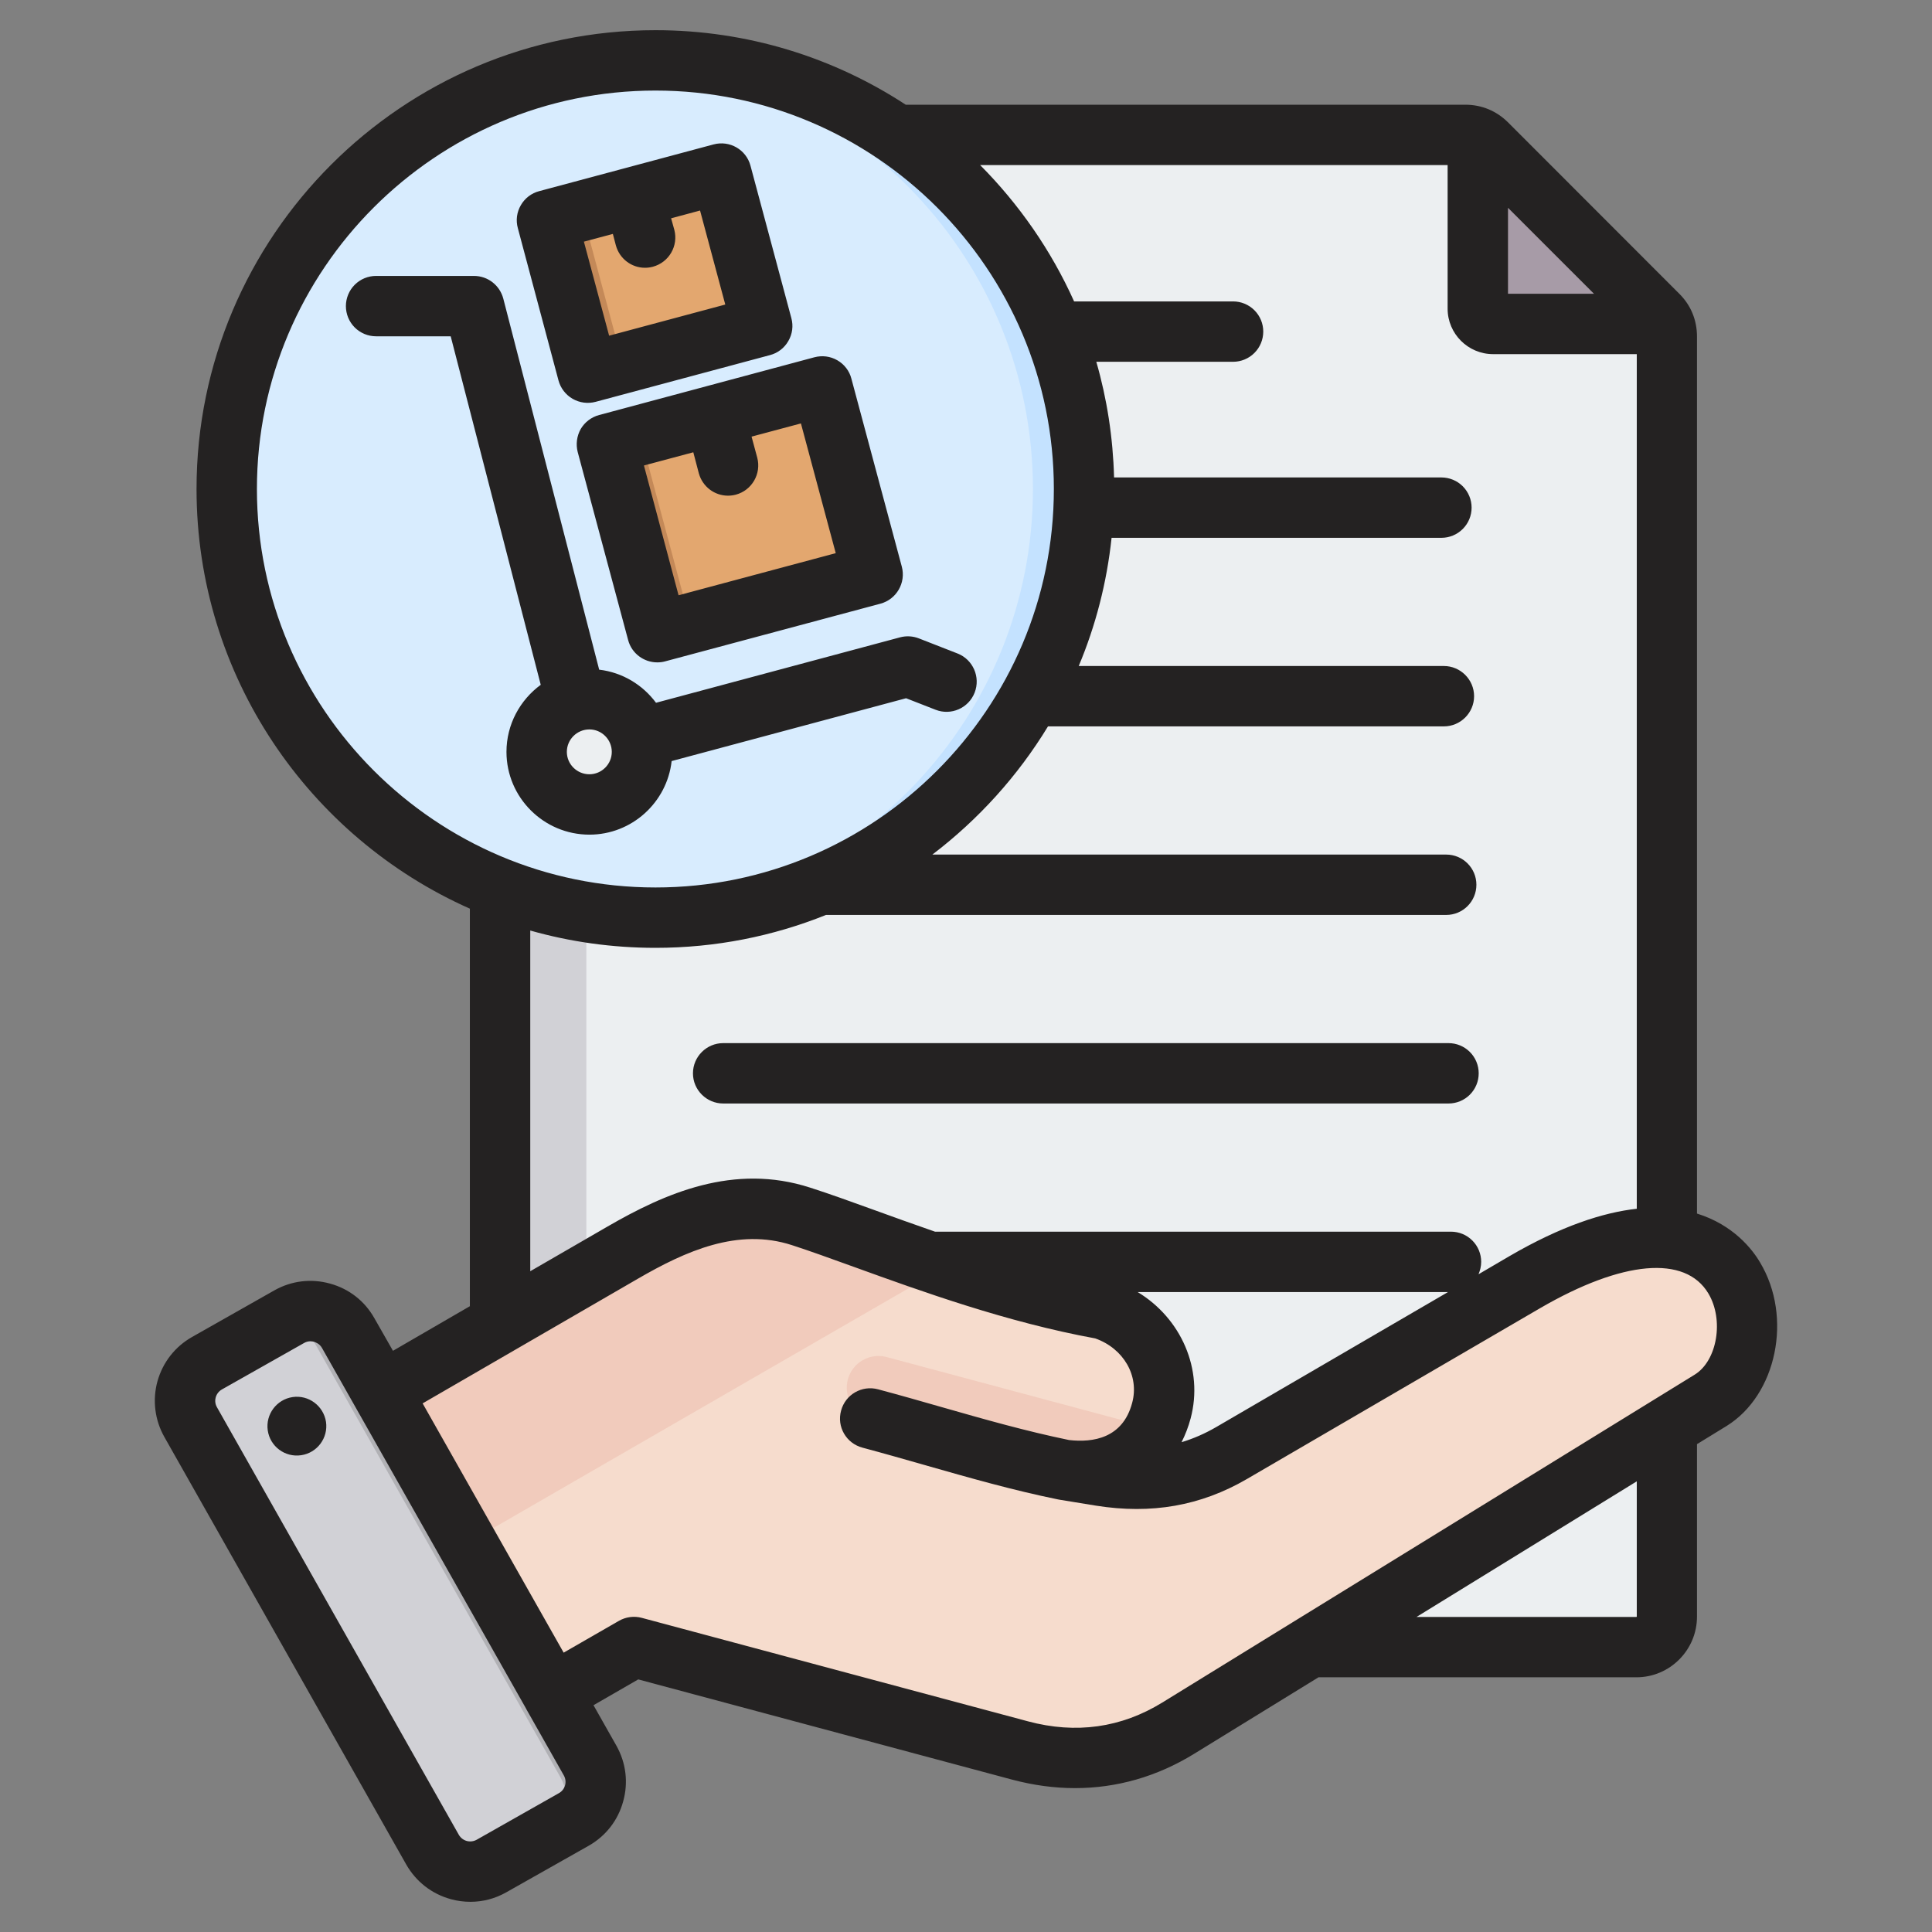 <svg width="150" height="150" viewBox="0 0 150 150" fill="none" xmlns="http://www.w3.org/2000/svg">
<rect x="0" y="0" width="150" height="150" fill="#808080" stroke="none"/>
<g clip-path="url(#clip0_11_202)">
<mask id="mask0_11_202" style="mask-type:luminance" maskUnits="userSpaceOnUse" x="0" y="0" width="150" height="150">
<path d="M150 0H0V150H150V0Z" fill="white"/>
</mask>
<g mask="url(#mask0_11_202)">
<path fill-rule="evenodd" clip-rule="evenodd" d="M41.196 10.475H113.755C114.407 10.475 114.968 10.707 115.429 11.168L128.718 24.457C129.179 24.918 129.411 25.479 129.411 26.131V125.511C129.411 126.814 128.348 127.878 127.044 127.878H41.196C39.892 127.878 38.829 126.814 38.829 125.511V12.842C38.829 11.538 39.892 10.475 41.196 10.475Z" fill="#ECEFF1"/>
<path fill-rule="evenodd" clip-rule="evenodd" d="M41.196 10.475H45.526V127.878H41.196C39.892 127.878 38.829 126.815 38.829 125.511V12.842C38.829 11.538 39.892 10.475 41.196 10.475Z" fill="#D1D1D6"/>
<path fill-rule="evenodd" clip-rule="evenodd" d="M114.735 10.68C114.994 10.799 115.229 10.965 115.429 11.168L128.718 24.457C128.921 24.657 129.087 24.892 129.206 25.151H115.919C115.605 25.15 115.304 25.025 115.082 24.803C114.861 24.582 114.736 24.281 114.735 23.967V10.68Z" fill="#A79BA7"/>
<path fill-rule="evenodd" clip-rule="evenodd" d="M24.661 110.975L48.35 97.251C52.795 94.675 57.316 92.848 62.203 94.434C67.651 96.2 76.548 99.994 85.621 101.631C88.989 102.723 91.088 106.095 90.171 109.514C89.255 112.934 86.365 114.697 82.288 114.066L85.46 114.574C89.094 115.155 92.432 114.658 95.614 112.805L118.389 99.54C136.093 89.229 138.693 105.091 132.807 108.716L91.475 134.166C87.674 136.507 83.513 137.053 79.201 135.897L49.222 127.864L38.119 134.274C35.985 135.506 33.238 134.771 32.006 132.636L23.028 117.086C21.797 114.953 22.53 112.21 24.661 110.975Z" fill="#F6DCCD"/>
<path fill-rule="evenodd" clip-rule="evenodd" d="M89.631 110.933C88.365 113.407 85.757 114.603 82.289 114.066C77.378 112.768 72.473 111.436 67.566 110.121C67.253 110.038 66.96 109.893 66.704 109.696C66.447 109.499 66.232 109.254 66.07 108.973C65.908 108.693 65.803 108.384 65.761 108.063C65.719 107.742 65.74 107.417 65.824 107.104C65.907 106.792 66.052 106.499 66.249 106.242C66.446 105.985 66.691 105.77 66.972 105.608C67.252 105.446 67.561 105.341 67.882 105.299C68.203 105.257 68.528 105.278 68.841 105.362L89.631 110.933ZM24.66 110.975L48.35 97.251C52.795 94.675 57.316 92.848 62.203 94.434C65.118 95.379 69.02 96.904 73.408 98.369L27.519 124.863L23.028 117.085C21.797 114.953 22.53 112.21 24.66 110.975Z" fill="#F1CBBC"/>
<path fill-rule="evenodd" clip-rule="evenodd" d="M27.023 103.5L45.81 136.696C46.718 138.301 46.148 140.357 44.543 141.266L38.153 144.883C36.548 145.791 34.491 145.221 33.583 143.616L14.796 110.42C13.887 108.815 14.457 106.759 16.062 105.85L22.453 102.234C24.058 101.325 26.114 101.895 27.023 103.5Z" fill="#D1D1D6"/>
<path fill-rule="evenodd" clip-rule="evenodd" d="M36.904 126.308L40.229 132.183L43.517 137.994C44.424 139.595 43.858 141.647 42.26 142.558L44.543 141.266C46.148 140.358 46.718 138.301 45.81 136.696L42.51 130.866L35.885 119.16L29.253 107.441L27.023 103.5C26.236 102.11 24.587 101.496 23.117 101.948L26.979 108.771L33.603 120.477L36.903 126.306L36.904 126.308Z" fill="#B1B1B5"/>
<path d="M74.404 61.499C87.4 48.502 87.4 27.43 74.404 14.434C61.407 1.437 40.336 1.437 27.339 14.434C14.343 27.43 14.343 48.502 27.339 61.499C40.336 74.495 61.407 74.495 74.404 61.499Z" fill="#D8ECFE"/>
<path d="M49.727 59.337C50.246 57.141 48.887 54.941 46.691 54.422C44.495 53.902 42.294 55.262 41.775 57.458C41.256 59.653 42.615 61.854 44.811 62.373C47.007 62.892 49.208 61.533 49.727 59.337Z" fill="#ECEFF1"/>
<path fill-rule="evenodd" clip-rule="evenodd" d="M50.881 4.686C50.215 4.686 49.555 4.707 48.898 4.746C66.357 5.772 80.196 20.25 80.196 37.965C80.196 55.681 66.357 70.159 48.898 71.185C49.555 71.223 50.215 71.245 50.881 71.245C69.263 71.245 84.161 56.347 84.161 37.965C84.161 19.584 69.262 4.686 50.881 4.686Z" fill="#C4E2FF"/>
<path fill-rule="evenodd" clip-rule="evenodd" d="M48.624 34.078L62.33 30.406C63.159 30.183 64.019 30.68 64.242 31.51L67.346 43.095C67.568 43.924 67.071 44.784 66.242 45.007L52.536 48.679C51.707 48.901 50.847 48.404 50.624 47.575L47.52 35.99C47.298 35.16 47.795 34.3 48.624 34.078Z" fill="#E3A76F"/>
<path fill-rule="evenodd" clip-rule="evenodd" d="M48.624 34.078L51.211 33.385C50.386 33.609 49.892 34.468 50.114 35.295L53.218 46.88C53.44 47.709 54.3 48.206 55.13 47.984L66.248 45.005L66.242 45.007L52.536 48.679C51.707 48.901 50.847 48.405 50.624 47.575L47.52 35.99C47.298 35.16 47.795 34.3 48.624 34.078Z" fill="#C48958"/>
<path fill-rule="evenodd" clip-rule="evenodd" d="M43.716 16.766L54.75 13.81C55.084 13.721 55.438 13.768 55.737 13.941C56.035 14.113 56.253 14.397 56.343 14.73L58.84 24.046C58.928 24.379 58.881 24.734 58.709 25.032C58.536 25.331 58.253 25.549 57.92 25.639L46.886 28.596C46.552 28.684 46.198 28.637 45.899 28.465C45.601 28.292 45.383 28.009 45.292 27.676L42.796 18.359C42.708 18.026 42.755 17.672 42.928 17.373C43.1 17.075 43.383 16.857 43.716 16.766Z" fill="#E3A76F"/>
<path fill-rule="evenodd" clip-rule="evenodd" d="M43.716 16.767L46.435 16.038C46.103 16.129 45.82 16.347 45.648 16.645C45.476 16.944 45.429 17.298 45.517 17.631L48.014 26.947C48.104 27.28 48.322 27.563 48.62 27.735C48.919 27.908 49.273 27.955 49.607 27.867L57.921 25.639L57.92 25.639L46.886 28.596C46.552 28.684 46.198 28.637 45.899 28.464C45.601 28.292 45.383 28.009 45.292 27.676L42.796 18.36C42.708 18.026 42.755 17.672 42.928 17.373C43.1 17.075 43.383 16.857 43.716 16.767Z" fill="#C48958"/>
<path fill-rule="evenodd" clip-rule="evenodd" d="M22.719 108.468C21.478 108.65 20.609 109.81 20.788 111.055C20.967 112.303 22.126 113.168 23.381 112.983C24.622 112.803 25.491 111.644 25.311 110.396C25.118 109.148 23.96 108.286 22.719 108.468ZM132.636 100.421C130.843 97.424 125.962 97.854 119.564 101.572L96.797 114.838C93.225 116.912 89.405 117.586 85.089 116.898L82.249 116.435C82.235 116.435 82.221 116.429 82.207 116.425C82.194 116.423 82.18 116.423 82.166 116.42C78.608 115.694 75.326 114.752 71.837 113.759C70.265 113.309 68.624 112.84 66.956 112.394C65.701 112.058 64.956 110.774 65.301 109.523C65.632 108.272 66.915 107.531 68.169 107.865C69.88 108.322 71.534 108.794 73.134 109.254C76.485 110.212 79.67 111.117 83.007 111.805C84.855 112.014 87.172 111.674 87.902 108.914C88.468 106.822 87.241 104.696 85.034 103.914C78.181 102.659 71.589 100.277 66.294 98.36C64.446 97.693 62.861 97.117 61.482 96.671C57.289 95.311 53.249 97.122 49.512 99.287L32.813 108.958L43.762 128.311L48.05 125.844C48.317 125.69 48.611 125.59 48.916 125.55C49.222 125.51 49.532 125.53 49.829 125.61L79.808 133.643C83.531 134.643 87.048 134.15 90.247 132.181L131.574 106.728C133.326 105.65 133.863 102.469 132.636 100.421ZM127.079 115.01V125.517L127.051 125.538H109.98L127.079 115.01ZM43.776 137.845C43.841 137.96 43.884 138.087 43.9 138.219C43.917 138.351 43.907 138.485 43.872 138.613C43.836 138.741 43.775 138.861 43.692 138.966C43.609 139.07 43.506 139.158 43.389 139.222L37.005 142.839C36.769 142.969 36.492 143.002 36.233 142.93C35.977 142.858 35.759 142.689 35.626 142.459L16.844 109.257C16.665 108.947 16.706 108.645 16.748 108.492C16.82 108.236 16.987 108.018 17.216 107.883L23.615 104.266C23.762 104.181 23.928 104.136 24.097 104.136C24.208 104.136 24.304 104.157 24.373 104.175C24.525 104.219 24.814 104.335 24.994 104.646L40.865 132.692V132.7L43.776 137.845ZM92.439 110.13C93.46 106.309 91.695 102.352 88.33 100.316H112.421L94.439 110.789C93.556 111.302 92.66 111.695 91.736 111.972C92.033 111.384 92.269 110.767 92.439 110.13ZM41.169 98.698V72.246C44.258 73.123 47.526 73.59 50.891 73.59C55.566 73.59 60.034 72.683 64.129 71.036H112.283C113.579 71.036 114.627 69.987 114.627 68.692C114.627 67.397 113.579 66.349 112.283 66.349H72.389C75.961 63.63 79.022 60.251 81.366 56.396H112.104C113.386 56.396 114.448 55.348 114.448 54.053C114.448 52.758 113.386 51.709 112.104 51.709H83.752C85.062 48.589 85.931 45.245 86.303 41.756H111.911C112.532 41.756 113.128 41.51 113.568 41.07C114.008 40.631 114.255 40.035 114.255 39.414C114.255 39.106 114.195 38.801 114.077 38.516C113.959 38.232 113.787 37.973 113.569 37.755C113.351 37.538 113.093 37.365 112.808 37.247C112.524 37.13 112.219 37.069 111.911 37.069H86.496C86.413 33.961 85.944 30.952 85.117 28.089H95.735C96.357 28.089 96.953 27.842 97.392 27.403C97.832 26.963 98.079 26.367 98.079 25.745C98.079 25.437 98.019 25.132 97.901 24.848C97.783 24.564 97.611 24.305 97.393 24.088C97.175 23.87 96.917 23.698 96.632 23.58C96.348 23.462 96.043 23.402 95.735 23.402H83.393C81.614 19.439 79.119 15.858 76.098 12.817H112.393V23.968C112.393 25.912 113.979 27.495 115.923 27.495H127.079V93.847C124.459 94.136 121.204 95.194 117.205 97.52L114.792 98.933C114.916 98.639 114.999 98.314 114.999 97.972C114.999 97.664 114.939 97.359 114.821 97.074C114.703 96.79 114.53 96.531 114.313 96.314C114.095 96.096 113.837 95.923 113.552 95.805C113.268 95.688 112.963 95.627 112.655 95.627H72.596C70.941 95.056 69.369 94.486 67.894 93.952C66.087 93.298 64.377 92.68 62.915 92.212C56.972 90.281 51.622 92.651 47.167 95.229L41.169 98.698ZM50.891 68.903C67.949 68.903 81.821 55.025 81.821 37.966C81.821 20.909 67.949 7.031 50.891 7.031C33.833 7.031 19.947 20.909 19.947 37.966C19.947 55.025 33.833 68.903 50.891 68.903ZM117.081 16.134V22.808H123.756L117.081 16.134ZM134.043 110.719L131.754 112.123V125.514C131.754 128.109 129.644 130.225 127.051 130.225H102.368L92.701 136.172C89.833 137.936 86.703 138.829 83.462 138.829C81.863 138.829 80.235 138.609 78.594 138.173L49.553 130.389L46.079 132.392L47.858 135.536C48.602 136.857 48.795 138.395 48.382 139.864C47.982 141.333 47.03 142.552 45.706 143.303L39.308 146.918C38.46 147.402 37.499 147.657 36.523 147.656C36.013 147.656 35.488 147.588 34.992 147.448C33.516 147.041 32.303 146.089 31.544 144.767L12.762 111.568C12.018 110.254 11.824 108.698 12.225 107.241C12.638 105.77 13.59 104.552 14.914 103.802L21.298 100.186C22.622 99.439 24.153 99.248 25.628 99.659C27.104 100.063 28.318 101.015 29.062 102.337L30.51 104.876L36.481 101.413V70.549C24.001 65.006 15.259 52.488 15.259 37.966C15.259 18.325 31.241 2.344 50.891 2.344C58.048 2.344 64.736 4.473 70.321 8.13H113.758C115.041 8.13 116.185 8.607 117.096 9.513L130.375 22.801C131.285 23.704 131.754 24.856 131.754 26.133V94.221C134.595 95.101 136.07 97.023 136.649 98.013C139.2 102.255 137.945 108.311 134.043 110.719ZM45.334 18.762L47.292 26.063L56.31 23.645L54.352 16.345L52.105 16.949L52.353 17.838C52.684 19.089 51.939 20.376 50.684 20.71C50.486 20.763 50.282 20.79 50.077 20.79C49.043 20.79 48.106 20.101 47.816 19.052L47.582 18.161L45.334 18.762ZM40.204 17.71L43.362 29.54C43.525 30.142 43.92 30.654 44.46 30.965C45.001 31.275 45.642 31.359 46.244 31.198L59.785 27.569C60.083 27.491 60.362 27.354 60.606 27.166C60.85 26.979 61.054 26.744 61.206 26.476C61.362 26.211 61.463 25.916 61.504 25.611C61.544 25.305 61.522 24.994 61.44 24.697L58.268 12.867C57.937 11.619 56.655 10.877 55.4 11.213L41.859 14.842C41.561 14.92 41.283 15.056 41.039 15.243C40.795 15.431 40.591 15.664 40.438 15.931C40.282 16.197 40.181 16.491 40.14 16.797C40.1 17.102 40.122 17.413 40.204 17.71ZM49.995 36.14L52.683 46.216L64.887 42.947L62.184 32.875L58.351 33.899L58.792 35.531C59.123 36.783 58.378 38.068 57.137 38.403C56.935 38.457 56.726 38.484 56.517 38.484C55.483 38.484 54.545 37.793 54.256 36.744L53.828 35.115L49.995 36.14ZM46.52 32.221C45.917 32.381 45.401 32.773 45.086 33.31C44.783 33.852 44.699 34.488 44.851 35.089L48.767 49.69C49.043 50.739 49.995 51.427 51.029 51.427C51.236 51.427 51.442 51.404 51.635 51.349L68.363 46.868C69.604 46.532 70.348 45.249 70.017 43.997L66.101 29.397C65.949 28.796 65.549 28.282 65.011 27.972C64.473 27.662 63.839 27.578 63.232 27.738L46.52 32.221ZM47.499 58.375C47.499 57.413 46.713 56.632 45.761 56.632C44.796 56.632 44.01 57.414 44.01 58.375C44.01 59.336 44.796 60.114 45.761 60.114C46.713 60.114 47.499 59.336 47.499 58.375ZM52.146 59.089L70.348 54.211L72.638 55.105C73.837 55.577 75.202 54.981 75.671 53.774C76.14 52.571 75.547 51.211 74.348 50.739L71.341 49.564C70.875 49.382 70.363 49.354 69.88 49.483L50.933 54.563C49.899 53.17 48.327 52.206 46.52 51.993L39.074 23.179C38.798 22.145 37.874 21.423 36.799 21.423H29.2C28.892 21.422 28.587 21.483 28.303 21.6C28.018 21.718 27.76 21.89 27.542 22.108C27.324 22.326 27.151 22.584 27.034 22.869C26.916 23.153 26.855 23.458 26.855 23.765C26.855 24.073 26.916 24.378 27.033 24.663C27.151 24.948 27.324 25.206 27.541 25.424C27.759 25.642 28.018 25.814 28.302 25.932C28.587 26.05 28.892 26.11 29.2 26.11H34.992L41.983 53.168C40.383 54.34 39.322 56.236 39.322 58.375C39.322 61.919 42.217 64.802 45.761 64.802C49.057 64.802 51.787 62.297 52.146 59.089ZM53.801 83.333C53.801 84.627 54.862 85.675 56.145 85.675H112.462C112.77 85.676 113.075 85.615 113.359 85.498C113.644 85.38 113.902 85.208 114.12 84.99C114.338 84.772 114.51 84.514 114.628 84.23C114.746 83.945 114.806 83.64 114.806 83.333C114.807 83.025 114.746 82.72 114.628 82.435C114.511 82.151 114.338 81.892 114.12 81.674C113.903 81.457 113.644 81.284 113.359 81.166C113.075 81.048 112.77 80.988 112.462 80.988H56.145C54.862 80.989 53.801 82.036 53.801 83.333Z" fill="#242222"/>
</g>
</g>
<defs>
<clipPath id="clip0_11_202">
<rect width="150" height="150" fill="white"/>
</clipPath>
</defs>
</svg>
